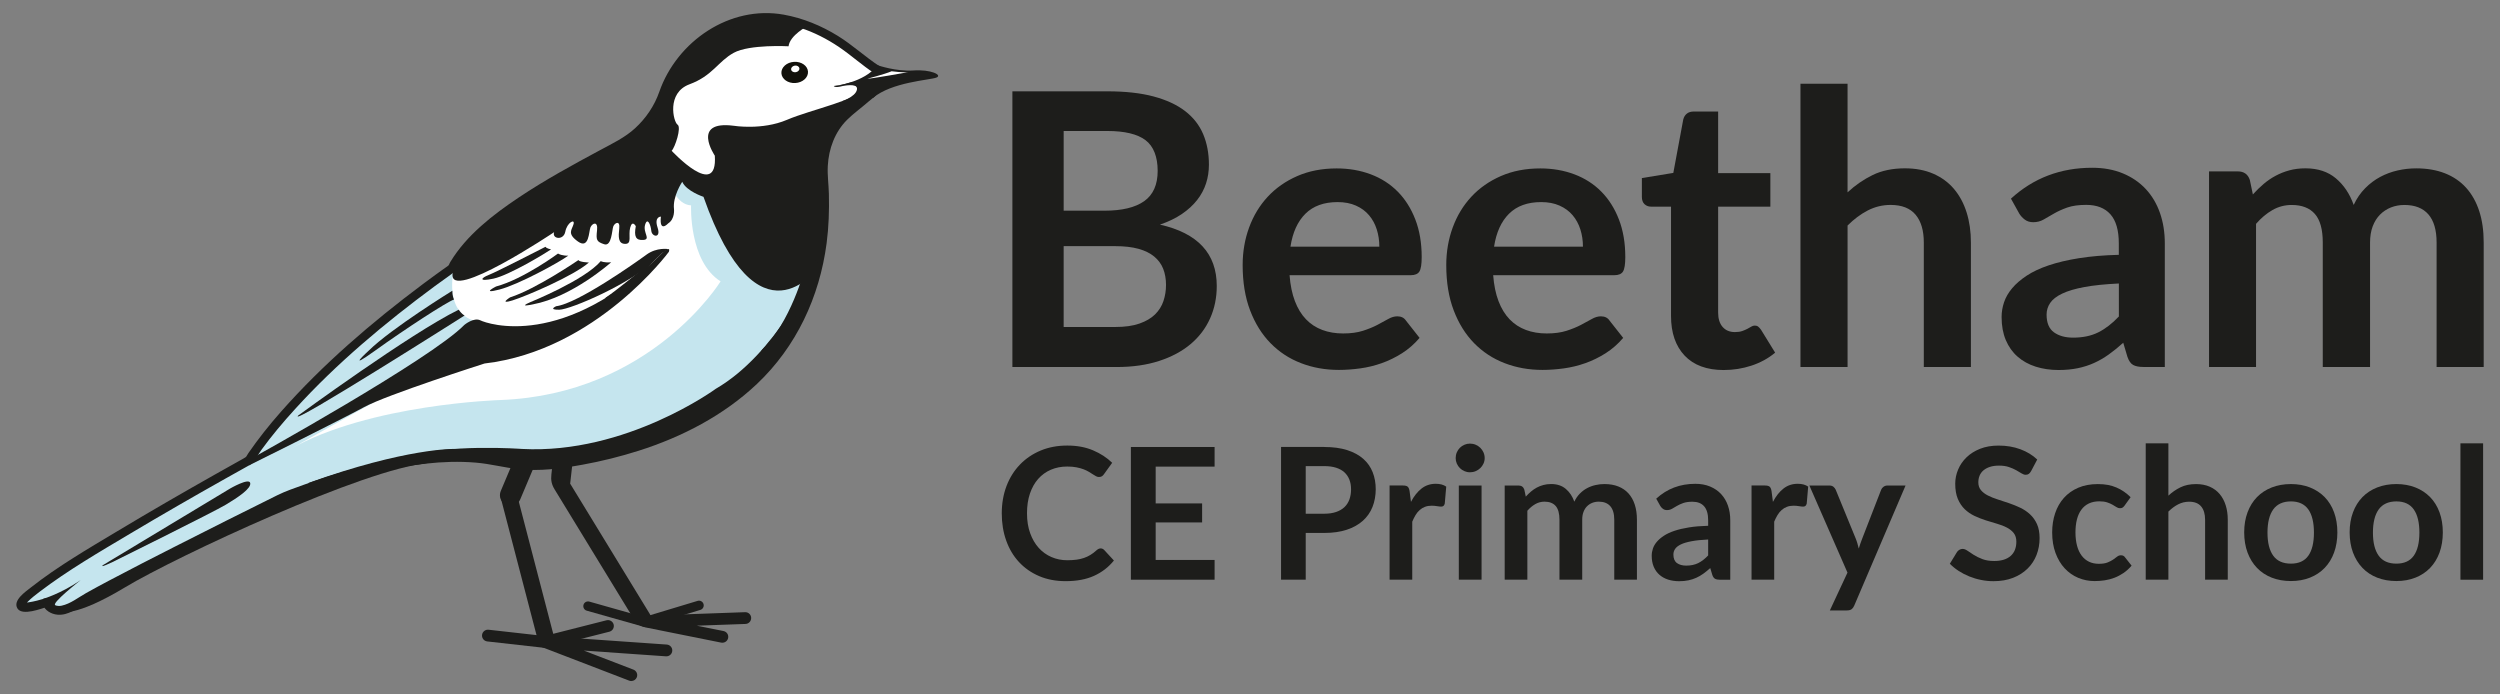 <?xml version="1.0" encoding="UTF-8"?><svg id="Layer_1" xmlns="http://www.w3.org/2000/svg" viewBox="0 0 922 256"><rect x="0" y="0" width="922" height="256" fill="#808080" stroke="none"/><defs><style>.cls-1{fill:#fff;}.cls-2{fill:#c5e5ee;}.cls-3{fill:#12110b;}.cls-4{fill:#1d1d1b;}</style></defs><g><g><path class="cls-4" d="M204.41,165.49c-.35,3.16-.71,6.32-1.06,9.48-.24,2.1,.07,3.68,1.16,5.47,3.17,5.19,6.34,10.38,9.51,15.57,6.68,10.94,13.37,21.88,20.05,32.82,.93,1.52,3.14,2.9,4.94,2.11,1.87-.82,1.46-3.15,.61-4.55-10.07-16.48-20.13-32.95-30.2-49.43,.24,.89,.48,1.78,.72,2.67,.42-3.75,.84-7.49,1.26-11.23,.41-3.66-6.49-7.47-7-2.9h0Z"/><path class="cls-4" d="M188.28,186.52c-.51,0-1.02-.1-1.52-.31-1.99-.84-2.92-3.13-2.08-5.12l6.4-15.17c.84-1.99,3.13-2.92,5.12-2.08,1.99,.84,2.92,3.13,2.08,5.12l-6.4,15.17c-.63,1.49-2.08,2.39-3.61,2.39Z"/><path class="cls-4" d="M201.18,237.93c-1.35,0-2.58-.91-2.94-2.28l-13.5-51.8c-.42-1.63,.55-3.29,2.18-3.71,1.62-.42,3.29,.55,3.71,2.18l13.5,51.8c.42,1.63-.55,3.29-2.18,3.71-.26,.07-.52,.1-.77,.1Z"/><path class="cls-4" d="M232.82,251.17c-.26,0-.52-.05-.78-.15l-31.85-12.24c-1-.39-1.57-1.45-1.34-2.5,.23-1.05,1.19-1.77,2.27-1.7l44.79,3.13c1.2,.08,2.1,1.12,2.02,2.32-.08,1.2-1.13,2.1-2.32,2.02l-30.3-2.12,18.3,7.03c1.12,.43,1.68,1.69,1.25,2.81-.33,.86-1.16,1.39-2.03,1.39Z"/><path class="cls-4" d="M200.98,238.93c-.08,0-.16,0-.24-.01l-21.04-2.36c-1.19-.13-2.05-1.21-1.92-2.4s1.21-2.05,2.4-1.92l20.65,2.32,22.85-5.8c1.16-.3,2.35,.41,2.64,1.57,.29,1.16-.41,2.34-1.57,2.64l-23.23,5.89c-.17,.04-.35,.07-.53,.07Z"/><path class="cls-4" d="M266.41,237.04c-.14,0-.29-.01-.43-.04l-27.99-5.62c-1.08-.22-1.83-1.21-1.74-2.31,.09-1.1,.99-1.96,2.09-1.99l36.44-1.31c1.21-.05,2.21,.89,2.25,2.09,.04,1.2-.89,2.21-2.09,2.25l-17.97,.64,9.87,1.98c1.18,.24,1.94,1.38,1.7,2.56-.21,1.03-1.11,1.74-2.13,1.74Z"/><path class="cls-4" d="M237.51,231.13c-.16,0-.32-.02-.47-.07l-20.65-5.84c-.92-.26-1.46-1.22-1.2-2.15,.26-.92,1.22-1.46,2.15-1.2l20.16,5.7,19.79-5.97c.92-.27,1.89,.24,2.17,1.16,.28,.92-.24,1.89-1.16,2.17l-20.28,6.12c-.16,.05-.33,.07-.5,.07Z"/></g><path class="cls-2" d="M323.44,25.74s-3.03-1.96-10.24-7.65c-7.04-5.54-41.02-28.02-65.65,9.73-.29,.44-2.01,3.83-2.42,5.19-1.28,4.22-5.14,13.57-15.43,19.58-13.62,7.95-52.16,25.56-63.18,46.53,0,0-51.34,35.13-74.84,70.77,0,0-117.81,65.13-74.48,52.3,0,0,2.17,6.38,11.53,.21,9.36-6.17,74.74-38.55,74.74-38.55,0,0,48.14-20.94,80.43-13.59,2.36,.54,11.31,2.07,18.54,1.28,29.91-3.26,106.3-19.82,101.48-103.84,0,0-2.64-15.1,7.48-24.8,0,0,10.75-8.9,11.22-9.93l.81-7.22Z"/><path class="cls-1" d="M258.87,66.97l-14.73-7.07,1.28-11.41,1.4-12.48,6.28-12.53,28.32-11.02,12.08-4.38s14.29,4.27,18.01,8.12c3.72,3.85,11.11,8.83,11.11,8.83,0,0-.69,2.92-4.75,4.49l-.56,4.96-11.19,9.65s-15.23,7.68-15.91,8.14c-.68,.47-9.64,7.91-10.63,8.72-.99,.81-12.69,6.9-12.69,6.9l-8.02-.9Z"/><path class="cls-1" d="M247.18,67.63s2.11,7.84,7.69,8.11c0,0-.9,20.54,10.88,28.03,0,0-25.58,41.68-81.23,43.76,0,0-48.15,1.41-77.61,18.17-29.46,16.76,0,0,0,0,0,0,46.54-26.46,60.26-32.66,13.72-6.2,8.38-14.71,8.38-14.71h0s-11-.96-8.4-18.1c0,0,64.76-35.2,80.03-32.58Z"/><path class="cls-4" d="M297.83,9.58s-6.55,3.42-7.01,7.49c0,0-14.39-.79-20.21,2.4-5.82,3.19-7.78,8.46-16.33,11.62-8.55,3.16-5.93,13.89-4.4,14.88,1.53,1-.94,8.41-2.17,9.64,0,0,17.05,18.39,15.91,1.79,0,0-8.9-13.08,6.98-11.02,0,0,10.45,1.72,19.63-2.19,9.18-3.91,25.64-7.01,32.63-13.36l-11.6,12.52s-8.34,11.67-7.87,20.41c.47,8.74-1.77,35.02-1.77,35.02,0,0-22.1,30.99-42.17-26.19,0,0-6.32-2.08-7.84-5.55,0,0-3.61,5.36-3.04,10.09,0,0,.41,3.62-2.14,5.25,0,0-3.35,3.65-2.69-2.5,0,0-2.58-.02-1.22,4.07,1.36,4.09-2.11,3.42-2.32,1.2-.21-2.22-1.42-5.19-2.29-2.27-.87,2.92,2.22,5.38-.63,5.61-2.85,.23-3.5-1.31-2.8-5.07,0,0-1.27-2.43-2.06,.5-.79,2.93,.78,6.04-1.86,6.02-2.64-.02-2.52-2.66-2.18-5.74,.35-3.07-1.69-2.02-2.2-.71-.51,1.32-.57,7.53-3.38,6.58-2.81-.95-3.02-1.53-2.61-5.14,.41-3.62-1.8-2.58-2.43-1.1-.62,1.49-.46,8.19-4.6,5.25-4.13-2.94-2.25-4.28-1.64-6.41,.6-2.13-2.39-.63-3.04,2.77-.66,3.4-5.03,2.64-4.12,.18,0,0-38.98,26.11-37.45,15.29,0,0-1.46-10.49,23.69-25.5,0,0,29.89-17.49,34.07-19.84,4.18-2.35,16.56-10.09,19.22-20.61,2.66-10.51,21.58-37.58,53.92-25.4Z"/><path class="cls-3" d="M288.18,26.99c.12,2.16,2.41,3.79,5.12,3.63,2.71-.15,4.81-2.02,4.69-4.18-.12-2.16-2.41-3.79-5.12-3.63-2.71,.15-4.81,2.02-4.69,4.18Z"/><path class="cls-1" d="M291.78,25.66c-.11-.67,.48-1.32,1.32-1.46,.84-.14,1.6,.3,1.71,.97s-.48,1.32-1.32,1.46c-.84,.14-1.6-.3-1.71-.96Z"/><path class="cls-4" d="M15.9,220.86s6.53-1.89,13.87-6.93c0,0-11.43,8.92-9.26,9.3l-1.29,.62-3.18-1.8-.14-1.19Z"/><path class="cls-4" d="M37.97,208.41l46.86-28.22s7.03-4.09,7.45-2.05c.42,2.04-4.57,5.33-8.96,7.97-4.38,2.65-41.79,21.16-41.79,21.16,0,0-4.96,2.39-3.56,1.14Z"/><path class="cls-4" d="M307.51,31.72s11.22-1.09,16.12-7.67c0,0,6.86,2.39,13.23,1.94,6.37-.46,10.91,1.7,8.46,2.63-2.45,.93-16.43,1.62-23.41,7.52l-11.25,1.14s6.58-2.21,5.24-5.52c0,0,.57-1.02-8.39-.04Z"/><path class="cls-4" d="M307.51,31.72s.22,.84,3.29,0c0,0,5.29-1.12,5.28,.91l1.53-.82-.39-1.72-3.16,.22s-3.21,.95-3.72,1c-.52,.04-2.76,.42-2.82,.41Z"/><path class="cls-4" d="M324.4,24.45c-5.34-3.49-10.01-7.89-15.45-11.24-6.1-3.76-12.8-6.52-19.86-7.8-19.87-3.59-39.41,9.75-45.94,28.45-1.79,5.14-4.91,9.74-8.91,13.42-3.74,3.45-8.47,5.69-12.91,8.08-10.19,5.48-20.36,11.02-29.99,17.46-9.5,6.35-19.23,13.84-25.24,23.76-.62,1.02-.33,1.09-1,1.56-.64,.44-1.27,.89-1.9,1.34-2.48,1.76-4.94,3.57-7.37,5.39-18.75,14.03-36.75,29.46-52.27,47.04-4.26,4.83-8.28,9.88-11.94,15.18-.92,1.34-.43,1.24-1.86,2.03-3.35,1.86-6.69,3.74-10.02,5.62-12.21,6.89-24.35,13.89-36.37,21.11-10.88,6.53-22.07,13-32.06,20.87-1.89,1.49-6.68,4.73-4.88,7.67,1.76,2.87,8.86,.04,11.01-.59-.58-.31-1.15-.63-1.73-.94,.83,2.3,3.2,3.65,5.52,3.84,3.89,.33,7.18-2.3,10.35-4.16,6.02-3.52,12.25-6.69,18.44-9.9,15.53-8.05,31.18-15.9,46.84-23.7,8.39-4.18,16.84-7.51,25.81-10.36,11.19-3.55,22.69-6.27,34.36-7.59,6.14-.69,12.33-.89,18.49-.37,5.27,.44,10.38,1.83,15.64,2.4,7.97,.86,15.8-.21,23.63-1.63,7.02-1.27,13.95-3,20.76-5.16,15.99-5.08,31.32-13.02,43.58-24.6,14.56-13.76,23.11-32.12,25.72-51.88,.8-6.06,.99-12.17,.84-18.27-.08-3.44-.59-6.84-.4-10.29,.34-6.32,2.59-12.5,7.12-17.01,2.37-2.35,5.2-4.35,7.71-6.56,1.27-1.12,3.92-2.78,4.13-4.64,.26-2.35,.53-4.69,.79-7.04,.23-2.07-2.98-2.43-3.21-.36-.16,1.46-.33,2.92-.49,4.38-.09,.81-.18,1.63-.27,2.44-.06,.55-.2,.38,.21-.29-.13,.22-.35,.41-.53,.58-2.88,2.84-6.08,5.39-9.18,7.98-7.4,6.19-10.08,15.87-9.47,25.24,1.35,20.72-1.76,41.57-13.31,59.23-17.85,27.28-50.88,39.95-81.96,44.24-4.57,.63-9.06,.92-13.69,.57-5.36-.4-10.53-1.8-15.86-2.41-12-1.37-24.31,.28-36.05,2.77-10,2.12-19.85,5.09-29.46,8.57-3.19,1.15-6.48,2.26-9.52,3.77-12.68,6.29-25.34,12.63-37.96,19.05-8.02,4.07-16.03,8.17-23.98,12.38-2.87,1.52-5.72,3.05-8.55,4.64-2.9,1.64-5.77,3.96-9.05,4.66-1.61,.34-3.46-.2-4.05-1.84-.22-.61-1.08-1.13-1.73-.94-2.16,.64-4.35,1.26-6.59,1.57-.79,.11-.95,.12-1.47,.07-.51-.05,.13-.1,.34,.72,.08,.29-.09,.35,.07,.09,.28-.44,.82-1.01,1-1.19,1.31-1.31,2.79-2.45,4.27-3.58,10.47-7.96,22-14.65,33.28-21.37,11.69-6.97,23.5-13.76,35.37-20.44,2.85-1.61,5.71-3.21,8.58-4.8,2.1-1.17,3.21-3.82,4.6-5.72,3.82-5.27,8.04-10.26,12.43-15.08,15.38-16.92,33.17-31.77,51.54-45.34,2.01-1.48,4.04-2.95,6.08-4.39,2.04-1.43,2.88-3.74,4.33-5.76,7.03-9.8,17.63-17.01,27.7-23.35,9.34-5.89,19.16-10.92,28.82-16.23,9.08-4.99,16.23-12.1,19.35-22.19,1.71-5.54,5.96-10.51,9.97-14.54,3.83-3.84,8.34-6.92,13.39-8.9,8.1-3.18,17.1-2.57,25.23,.11,5.02,1.65,9.79,4.09,14.17,7.04,4.5,3.04,8.53,6.74,13.08,9.71,1.74,1.14,3.67-1.45,1.93-2.59Z"/><path class="cls-4" d="M299.73,100.26s-13.31,30.1-35.72,43.11c0,0-33.06,24.24-71.47,22.2,0,0-28.02-2.08-43.32,3.18l3.2,1.52s21.91-2.19,32.74,.59c10.82,2.78,48.22,.58,77.06-18.08,28.84-18.66,37.7-44.57,37.6-53.25"/><path class="cls-4" d="M296.77,99.21s-5.15,19.88-15.96,30.01l2,2.72s17.7-23.83,18.58-32.22c.88-8.39-4.61-.52-4.61-.52Z"/><path class="cls-4" d="M246.71,92.83s-26.77,36.42-68.02,41.23c0,0-36.13,11.55-44.43,16.09-8.3,4.54-42.48,21.51-42.48,21.51l.86-2.51s66.27-36.63,78.63-49.34c0,0,3.47-2.9,5.92-1.66,2.46,1.23,30.84,11.27,67.75-25.52,0,0,2.46-1.85,1.75,.2Z"/><path class="cls-4" d="M109.92,153.29s41.51-30.41,59.24-39.07c0,0,1.04,1.6,2.19,2.13,0,0-65.17,41.37-61.43,36.94Z"/><path class="cls-4" d="M167.45,110.46s-.66-1.09-.62-3.24c0,0-22.55,13.9-30.88,22.13,0,0-8.87,8.06,2.29,.03,11.16-8.03,26.52-18.02,29.22-18.93Z"/><path class="cls-4" d="M201.19,91.01s-18.2,9.35-20.94,10.39c-2.73,1.04-4.08,2.6,1.74,1.36,5.83-1.24,19.49-9.55,21.25-10.79,0,0-1.68-.28-2.06-.95Z"/><path class="cls-4" d="M22.51,225.58s4.89,2.3,23.64-8.99c18.75-11.3,89.05-44.05,111.5-45.71l-8.54-.96-30.48,9.2-22.66,9.53-26.27,12.78-47.19,24.15Z"/><path class="cls-4" d="M167.61,165.57s-17.71-.48-54.11,12.63l5.15,.92,25.29-6.68,22.95-5.43,.72-1.43Z"/><path class="cls-4" d="M205.79,93.51s-12.7,9.41-22.85,12.15c0,0-5.84,2.95,1.23,1.13,7.07-1.82,21.97-9.99,25.41-12.49,0,0-2.27,.11-3.79-.79Z"/><path class="cls-4" d="M213.3,95.93s-15.65,10.71-25.19,13.74c0,0-4.28,2.72,.87,1.13,5.14-1.59,22.81-9.18,28.2-13.99,0,0-3.42-.11-3.87-.89Z"/><path class="cls-4" d="M246.49,91.87s-4.24-.77-8.08,2.05c-3.84,2.82-25.31,18.01-33.28,19.01,0,0-3.13,1.36,1.12,1.3,4.25-.06,26.71-9.79,35.21-18.24l2.8-2.68,2.23-1.44Z"/><path class="cls-4" d="M236.16,99.87s-9.76,7.93-12.15,9.45c-2.38,1.52,1.61,.56,1.61,.56l11.29-8.26,3.87-5.41-3.28,.15-1.34,3.5Z"/><path class="cls-4" d="M195.68,111.39s19.95-8.08,25.89-15.09c0,0,1.01,.66,3.83,.43,0,0-14.35,12.83-28.92,15.53,0,0-5.86,1.32-.8-.87Z"/><path class="cls-1" d="M319.88,29.03s6.48-1.69,8.95-2.75c0,0,4.36,.58,6.14,.33,0,0-13.65,2.47-15.1,2.42Z"/></g><g><g><path class="cls-4" d="M408.38,33.68c6.65,0,12.35,.63,17.08,1.9,4.73,1.27,8.61,3.07,11.64,5.41,3.02,2.34,5.24,5.18,6.64,8.51s2.11,7.08,2.11,11.25c0,2.39-.35,4.68-1.05,6.86-.7,2.18-1.79,4.22-3.27,6.12s-3.35,3.62-5.62,5.17c-2.27,1.55-4.98,2.86-8.12,3.94,13.97,3.14,20.95,10.69,20.95,22.64,0,4.31-.82,8.3-2.46,11.95-1.64,3.66-4.03,6.81-7.17,9.46-3.14,2.65-7.01,4.72-11.6,6.22-4.59,1.5-9.84,2.25-15.75,2.25h-38.39V33.68h35.01Zm-16.1,14.63v29.39h15.05c6.47,0,11.35-1.17,14.66-3.52,3.3-2.34,4.96-6.07,4.96-11.18s-1.5-9.07-4.5-11.32c-3-2.25-7.69-3.37-14.06-3.37h-16.1Zm19.12,72.28c3.52,0,6.47-.42,8.86-1.27,2.39-.84,4.3-1.97,5.73-3.37,1.43-1.41,2.46-3.05,3.09-4.92,.63-1.88,.95-3.87,.95-5.98s-.35-4.18-1.05-5.94c-.7-1.76-1.81-3.26-3.31-4.5-1.5-1.24-3.43-2.19-5.8-2.85-2.37-.65-5.21-.98-8.54-.98h-19.05v29.81h19.12Z"/><path class="cls-4" d="M475.59,101.46c.28,3.7,.94,6.9,1.97,9.6,1.03,2.7,2.39,4.92,4.08,6.68,1.69,1.76,3.69,3.07,6.01,3.94,2.32,.87,4.89,1.3,7.7,1.3s5.24-.33,7.28-.98c2.04-.66,3.82-1.38,5.34-2.18,1.52-.8,2.86-1.52,4.01-2.18,1.15-.66,2.26-.98,3.34-.98,1.45,0,2.53,.54,3.23,1.62l4.99,6.33c-1.92,2.25-4.08,4.14-6.47,5.66-2.39,1.52-4.89,2.74-7.49,3.66s-5.25,1.56-7.95,1.93c-2.7,.37-5.31,.56-7.84,.56-5.02,0-9.68-.83-13.99-2.5-4.31-1.66-8.06-4.12-11.25-7.38-3.19-3.26-5.69-7.29-7.52-12.09-1.83-4.8-2.74-10.37-2.74-16.7,0-4.92,.8-9.55,2.39-13.88s3.88-8.11,6.86-11.32c2.98-3.21,6.61-5.75,10.9-7.63,4.29-1.87,9.13-2.81,14.52-2.81,4.55,0,8.74,.73,12.59,2.18,3.84,1.45,7.15,3.57,9.91,6.36,2.77,2.79,4.93,6.21,6.5,10.27,1.57,4.06,2.36,8.68,2.36,13.89,0,2.62-.28,4.39-.84,5.31-.56,.91-1.64,1.37-3.23,1.37h-44.65Zm33.11-10.48c0-2.25-.32-4.37-.95-6.36-.63-1.99-1.58-3.74-2.85-5.24-1.27-1.5-2.87-2.68-4.82-3.55-1.95-.87-4.21-1.3-6.79-1.3-5.02,0-8.96,1.43-11.85,4.29-2.88,2.86-4.72,6.91-5.52,12.16h32.76Z"/><path class="cls-4" d="M550.68,101.46c.28,3.7,.94,6.9,1.97,9.6,1.03,2.7,2.39,4.92,4.08,6.68,1.69,1.76,3.69,3.07,6.01,3.94,2.32,.87,4.89,1.3,7.7,1.3s5.24-.33,7.28-.98c2.04-.66,3.82-1.38,5.34-2.18,1.52-.8,2.86-1.52,4.01-2.18,1.15-.66,2.26-.98,3.34-.98,1.45,0,2.53,.54,3.23,1.62l4.99,6.33c-1.92,2.25-4.08,4.14-6.47,5.66-2.39,1.52-4.89,2.74-7.49,3.66s-5.25,1.56-7.95,1.93c-2.7,.37-5.31,.56-7.84,.56-5.02,0-9.68-.83-13.99-2.5-4.31-1.66-8.06-4.12-11.25-7.38-3.19-3.26-5.69-7.29-7.52-12.09-1.83-4.8-2.74-10.37-2.74-16.7,0-4.92,.8-9.55,2.39-13.88s3.88-8.11,6.86-11.32c2.98-3.21,6.61-5.75,10.9-7.63,4.29-1.87,9.13-2.81,14.52-2.81,4.55,0,8.74,.73,12.59,2.18,3.84,1.45,7.15,3.57,9.91,6.36,2.77,2.79,4.93,6.21,6.5,10.27,1.57,4.06,2.36,8.68,2.36,13.89,0,2.62-.28,4.39-.84,5.31-.56,.91-1.64,1.37-3.23,1.37h-44.65Zm33.11-10.48c0-2.25-.32-4.37-.95-6.36-.63-1.99-1.58-3.74-2.85-5.24-1.27-1.5-2.87-2.68-4.82-3.55-1.95-.87-4.21-1.3-6.79-1.3-5.02,0-8.96,1.43-11.85,4.29-2.88,2.86-4.72,6.91-5.52,12.16h32.76Z"/><path class="cls-4" d="M635.75,136.47c-6.28,0-11.1-1.77-14.45-5.31-3.35-3.54-5.03-8.42-5.03-14.66v-40.29h-7.38c-.94,0-1.73-.3-2.39-.91-.66-.61-.98-1.52-.98-2.74v-6.89l11.6-1.9,3.66-19.69c.23-.94,.68-1.66,1.34-2.18,.66-.52,1.5-.77,2.53-.77h9v22.71h19.26v12.37h-19.26v39.09c0,2.25,.55,4.01,1.65,5.27,1.1,1.26,2.61,1.9,4.53,1.9,1.08,0,1.98-.13,2.71-.39,.73-.26,1.36-.53,1.9-.81,.54-.28,1.02-.55,1.44-.81s.84-.39,1.27-.39c.52,0,.94,.13,1.27,.39,.33,.26,.68,.64,1.05,1.16l5.2,8.44c-2.53,2.11-5.44,3.7-8.72,4.78-3.28,1.08-6.68,1.62-10.19,1.62Z"/><path class="cls-4" d="M681.38,70.94c2.81-2.62,5.91-4.76,9.28-6.4s7.33-2.46,11.88-2.46c3.94,0,7.43,.67,10.48,2,3.05,1.34,5.59,3.21,7.63,5.63,2.04,2.41,3.59,5.3,4.64,8.65,1.05,3.35,1.58,7.04,1.58,11.07v45.91h-17.37v-45.91c0-4.41-1.01-7.82-3.02-10.23-2.02-2.41-5.09-3.62-9.21-3.62-3,0-5.81,.68-8.44,2.04-2.63,1.36-5.11,3.21-7.45,5.56v52.17h-17.37V30.87h17.37v40.08Z"/><path class="cls-4" d="M741.64,73.26c8.3-7.59,18.28-11.39,29.95-11.39,4.22,0,7.99,.69,11.32,2.07,3.33,1.38,6.14,3.3,8.44,5.77,2.3,2.46,4.04,5.4,5.24,8.82s1.79,7.17,1.79,11.25v45.56h-7.87c-1.64,0-2.91-.25-3.8-.74-.89-.49-1.59-1.49-2.11-2.99l-1.55-5.2c-1.83,1.64-3.61,3.08-5.34,4.32-1.73,1.24-3.54,2.28-5.41,3.13s-3.88,1.49-6.01,1.93c-2.13,.44-4.49,.67-7.07,.67-3.05,0-5.86-.41-8.44-1.23-2.58-.82-4.81-2.05-6.68-3.69-1.88-1.64-3.33-3.68-4.36-6.12-1.03-2.44-1.55-5.27-1.55-8.51,0-1.83,.3-3.64,.91-5.45,.61-1.8,1.6-3.53,2.99-5.17,1.38-1.64,3.18-3.19,5.38-4.64,2.2-1.45,4.91-2.72,8.12-3.8,3.21-1.08,6.95-1.96,11.21-2.64,4.27-.68,9.14-1.09,14.62-1.23v-4.22c0-4.83-1.03-8.4-3.09-10.72-2.06-2.32-5.04-3.48-8.93-3.48-2.81,0-5.15,.33-7,.98-1.85,.66-3.48,1.4-4.89,2.22-1.41,.82-2.68,1.56-3.83,2.21-1.15,.66-2.43,.98-3.83,.98-1.22,0-2.25-.32-3.09-.95-.84-.63-1.52-1.37-2.04-2.21l-3.09-5.56Zm39.79,31.29c-5.01,.24-9.23,.67-12.66,1.3-3.42,.63-6.16,1.44-8.23,2.43-2.06,.98-3.54,2.13-4.43,3.44-.89,1.31-1.33,2.74-1.33,4.29,0,3.05,.9,5.23,2.71,6.54s4.16,1.97,7.07,1.97c3.56,0,6.64-.64,9.25-1.93,2.6-1.29,5.14-3.24,7.63-5.87v-12.16Z"/><path class="cls-4" d="M814.69,135.35V63.21h10.62c2.25,0,3.73,1.05,4.43,3.16l1.12,5.34c1.27-1.41,2.59-2.7,3.97-3.87,1.38-1.17,2.86-2.18,4.43-3.02,1.57-.84,3.26-1.51,5.06-2,1.8-.49,3.78-.74,5.94-.74,4.55,0,8.29,1.23,11.21,3.69,2.93,2.46,5.12,5.73,6.57,9.81,1.12-2.39,2.53-4.44,4.22-6.15,1.69-1.71,3.54-3.1,5.55-4.18,2.02-1.08,4.16-1.87,6.43-2.39,2.27-.52,4.56-.77,6.86-.77,3.98,0,7.52,.61,10.62,1.83,3.09,1.22,5.69,3,7.8,5.34,2.11,2.34,3.71,5.2,4.82,8.58,1.1,3.38,1.65,7.24,1.65,11.6v45.91h-17.37v-45.91c0-4.59-1.01-8.05-3.02-10.37-2.02-2.32-4.97-3.48-8.86-3.48-1.78,0-3.43,.31-4.96,.91-1.52,.61-2.86,1.49-4.01,2.64s-2.05,2.59-2.71,4.32-.98,3.73-.98,5.98v45.91h-17.44v-45.91c0-4.83-.97-8.34-2.92-10.55-1.94-2.2-4.79-3.3-8.54-3.3-2.53,0-4.89,.62-7.07,1.86-2.18,1.24-4.21,2.94-6.08,5.1v52.8h-17.37Z"/></g><g><path class="cls-4" d="M405.9,202.25c.5,0,.94,.19,1.32,.58l3.59,3.89c-1.99,2.46-4.43,4.34-7.33,5.65-2.9,1.31-6.38,1.96-10.44,1.96-3.63,0-6.9-.62-9.8-1.86-2.9-1.24-5.38-2.97-7.43-5.18-2.05-2.21-3.63-4.85-4.72-7.92-1.1-3.07-1.64-6.42-1.64-10.05s.59-7.04,1.76-10.1c1.17-3.06,2.83-5.69,4.96-7.9,2.13-2.21,4.68-3.93,7.63-5.16,2.96-1.23,6.23-1.84,9.82-1.84s6.73,.59,9.49,1.76c2.76,1.17,5.12,2.71,7.06,4.6l-3.05,4.23c-.18,.27-.41,.51-.69,.71-.28,.2-.67,.3-1.17,.3-.34,0-.69-.1-1.05-.29-.36-.19-.76-.43-1.18-.71-.43-.28-.93-.59-1.49-.93-.56-.34-1.22-.65-1.96-.93-.74-.28-1.61-.52-2.59-.71-.98-.19-2.12-.29-3.4-.29-2.19,0-4.19,.39-6.01,1.17-1.82,.78-3.38,1.91-4.69,3.38-1.31,1.48-2.32,3.28-3.05,5.42-.72,2.13-1.08,4.56-1.08,7.29s.39,5.2,1.17,7.34c.78,2.14,1.83,3.95,3.16,5.42,1.33,1.47,2.9,2.59,4.7,3.37,1.81,.78,3.75,1.17,5.82,1.17,1.24,0,2.36-.07,3.37-.2,1-.13,1.93-.35,2.78-.64s1.65-.67,2.4-1.13c.76-.46,1.51-1.03,2.25-1.71,.23-.2,.46-.37,.71-.49,.25-.12,.51-.19,.78-.19Z"/><path class="cls-4" d="M426.21,172.09v13.57h17.13v7.01h-17.13v13.84h21.73v7.28h-30.87v-48.94h30.87v7.24h-21.73Z"/><path class="cls-4" d="M488.35,164.85c3.27,0,6.1,.38,8.5,1.15,2.39,.77,4.37,1.84,5.92,3.21,1.56,1.38,2.71,3.02,3.47,4.94s1.13,4.02,1.13,6.29-.4,4.54-1.19,6.52c-.79,1.98-1.97,3.67-3.55,5.09-1.58,1.42-3.56,2.53-5.94,3.32-2.38,.79-5.16,1.18-8.34,1.18h-6.8v17.23h-9.1v-48.94h15.91Zm0,24.61c1.67,0,3.12-.21,4.37-.63,1.24-.42,2.27-1.02,3.1-1.79,.82-.78,1.44-1.73,1.84-2.84s.61-2.36,.61-3.74-.2-2.49-.61-3.55c-.41-1.06-1.02-1.96-1.83-2.71-.81-.74-1.84-1.31-3.08-1.71-1.24-.39-2.71-.59-4.4-.59h-6.8v17.57h6.8Z"/><path class="cls-4" d="M520.37,185.09c1.08-2.08,2.37-3.71,3.86-4.89,1.49-1.18,3.25-1.78,5.28-1.78,1.6,0,2.89,.35,3.86,1.05l-.54,6.26c-.11,.41-.28,.69-.49,.86-.21,.17-.5,.25-.86,.25-.34,0-.84-.06-1.51-.17s-1.31-.17-1.95-.17c-.93,0-1.75,.14-2.47,.41-.72,.27-1.37,.66-1.95,1.17-.58,.51-1.08,1.12-1.52,1.84-.44,.72-.85,1.55-1.24,2.47v21.39h-8.36v-34.73h4.91c.86,0,1.46,.15,1.79,.46s.56,.85,.68,1.64l.51,3.93Z"/><path class="cls-4" d="M547.55,168.94c0,.72-.15,1.4-.44,2.03-.29,.63-.68,1.18-1.17,1.66-.49,.47-1.06,.85-1.71,1.13-.65,.28-1.35,.42-2.1,.42s-1.4-.14-2.05-.42-1.2-.66-1.68-1.13c-.47-.47-.85-1.03-1.13-1.66-.28-.63-.42-1.31-.42-2.03s.14-1.44,.42-2.1c.28-.65,.66-1.22,1.13-1.69,.47-.47,1.03-.85,1.68-1.13,.64-.28,1.33-.42,2.05-.42s1.44,.14,2.1,.42c.65,.28,1.22,.66,1.71,1.13,.48,.47,.87,1.04,1.17,1.69,.29,.66,.44,1.35,.44,2.1Zm-1.15,10.12v34.73h-8.39v-34.73h8.39Z"/><path class="cls-4" d="M554.93,213.79v-34.73h5.11c1.08,0,1.79,.51,2.13,1.52l.54,2.57c.61-.68,1.25-1.3,1.91-1.86,.67-.56,1.38-1.05,2.13-1.46,.76-.41,1.57-.73,2.44-.96,.87-.24,1.82-.36,2.86-.36,2.19,0,3.99,.59,5.4,1.78,1.41,1.19,2.46,2.76,3.16,4.72,.54-1.15,1.22-2.14,2.03-2.96,.81-.82,1.7-1.5,2.67-2.01,.97-.52,2-.9,3.1-1.15,1.09-.25,2.19-.37,3.3-.37,1.92,0,3.62,.29,5.11,.88s2.74,1.44,3.76,2.57c1.02,1.13,1.79,2.5,2.32,4.13,.53,1.62,.8,3.49,.8,5.58v22.1h-8.36v-22.1c0-2.21-.49-3.88-1.46-4.99-.97-1.12-2.39-1.68-4.27-1.68-.86,0-1.65,.15-2.39,.44-.73,.29-1.38,.72-1.93,1.27-.55,.55-.99,1.25-1.3,2.08-.32,.83-.47,1.79-.47,2.88v22.1h-8.39v-22.1c0-2.32-.47-4.02-1.4-5.08-.94-1.06-2.31-1.59-4.11-1.59-1.22,0-2.35,.3-3.4,.9s-2.03,1.42-2.93,2.45v25.42h-8.36Z"/><path class="cls-4" d="M610.81,183.91c3.99-3.66,8.8-5.48,14.42-5.48,2.03,0,3.85,.33,5.45,1,1.6,.67,2.96,1.59,4.06,2.78s1.95,2.6,2.52,4.25c.58,1.65,.86,3.45,.86,5.42v21.93h-3.79c-.79,0-1.4-.12-1.83-.36s-.77-.72-1.01-1.44l-.75-2.5c-.88,.79-1.74,1.48-2.57,2.08s-1.7,1.1-2.61,1.51-1.87,.72-2.89,.93c-1.03,.21-2.16,.32-3.4,.32-1.47,0-2.82-.2-4.06-.59s-2.31-.99-3.21-1.78c-.9-.79-1.6-1.77-2.1-2.94-.5-1.17-.75-2.54-.75-4.1,0-.88,.15-1.75,.44-2.62,.29-.87,.77-1.7,1.44-2.49,.67-.79,1.53-1.53,2.59-2.23,1.06-.7,2.36-1.31,3.91-1.83,1.54-.52,3.34-.94,5.4-1.27,2.05-.33,4.4-.52,7.04-.59v-2.03c0-2.32-.5-4.04-1.49-5.16-.99-1.12-2.43-1.68-4.3-1.68-1.35,0-2.48,.16-3.37,.47-.89,.32-1.68,.67-2.35,1.07-.68,.4-1.29,.75-1.84,1.07-.55,.32-1.17,.47-1.84,.47-.59,0-1.08-.15-1.49-.46-.41-.3-.73-.66-.98-1.07l-1.49-2.67Zm19.16,15.06c-2.42,.11-4.45,.32-6.09,.63s-2.97,.69-3.96,1.17-1.7,1.03-2.13,1.66c-.43,.63-.64,1.32-.64,2.07,0,1.47,.43,2.52,1.3,3.15,.87,.63,2,.95,3.4,.95,1.71,0,3.2-.31,4.45-.93,1.25-.62,2.48-1.56,3.67-2.83v-5.86Z"/><path class="cls-4" d="M653.86,185.09c1.08-2.08,2.37-3.71,3.86-4.89,1.49-1.18,3.25-1.78,5.28-1.78,1.6,0,2.89,.35,3.86,1.05l-.54,6.26c-.11,.41-.28,.69-.49,.86s-.5,.25-.86,.25c-.34,0-.84-.06-1.51-.17-.67-.11-1.31-.17-1.95-.17-.93,0-1.75,.14-2.47,.41-.72,.27-1.37,.66-1.95,1.17s-1.08,1.12-1.52,1.84c-.44,.72-.85,1.55-1.24,2.47v21.39h-8.36v-34.73h4.91c.86,0,1.46,.15,1.79,.46s.56,.85,.68,1.64l.51,3.93Z"/><path class="cls-4" d="M702.77,179.06l-18.92,44.27c-.25,.59-.57,1.03-.96,1.34-.4,.3-1,.46-1.81,.46h-6.23l6.5-13.95-14.05-32.12h7.34c.65,0,1.17,.16,1.54,.47,.37,.32,.65,.68,.83,1.08l7.38,18.01c.25,.61,.46,1.22,.63,1.83,.17,.61,.33,1.23,.49,1.86,.2-.63,.41-1.26,.61-1.88,.2-.62,.43-1.24,.68-1.84l6.97-17.97c.18-.45,.48-.82,.9-1.12,.42-.29,.89-.44,1.41-.44h6.7Z"/><path class="cls-4" d="M749.07,173.75c-.27,.47-.56,.82-.86,1.03-.3,.21-.68,.32-1.13,.32-.47,0-.99-.17-1.54-.52s-1.21-.74-1.98-1.17c-.77-.43-1.66-.82-2.69-1.17-1.03-.35-2.24-.52-3.64-.52-1.26,0-2.37,.15-3.32,.46-.95,.3-1.74,.73-2.39,1.27-.64,.54-1.12,1.19-1.44,1.95-.32,.76-.47,1.58-.47,2.49,0,1.15,.32,2.11,.96,2.88,.64,.77,1.49,1.42,2.55,1.96,1.06,.54,2.27,1.03,3.62,1.46s2.74,.89,4.16,1.37,2.81,1.05,4.16,1.69c1.35,.64,2.56,1.46,3.62,2.44,1.06,.98,1.91,2.18,2.56,3.6,.64,1.42,.96,3.15,.96,5.18,0,2.21-.38,4.28-1.13,6.21-.76,1.93-1.86,3.61-3.32,5.04-1.46,1.43-3.23,2.56-5.33,3.38-2.1,.82-4.5,1.24-7.21,1.24-1.56,0-3.09-.15-4.6-.46-1.51-.3-2.96-.74-4.35-1.3-1.39-.56-2.69-1.24-3.91-2.03-1.22-.79-2.3-1.67-3.25-2.64l2.67-4.37c.23-.32,.52-.58,.88-.79,.36-.21,.74-.32,1.15-.32,.56,0,1.17,.23,1.83,.69,.65,.46,1.43,.98,2.33,1.54,.9,.56,1.96,1.08,3.17,1.54,1.21,.46,2.66,.69,4.35,.69,2.59,0,4.6-.61,6.02-1.84,1.42-1.23,2.13-3,2.13-5.3,0-1.29-.32-2.33-.96-3.15-.64-.81-1.5-1.49-2.56-2.05-1.06-.55-2.27-1.02-3.62-1.4-1.35-.38-2.73-.8-4.13-1.25-1.4-.45-2.78-.99-4.13-1.62-1.35-.63-2.56-1.46-3.62-2.47-1.06-1.02-1.91-2.29-2.56-3.81-.64-1.52-.96-3.4-.96-5.63,0-1.78,.36-3.52,1.07-5.21s1.74-3.19,3.1-4.5c1.35-1.31,3.02-2.36,5.01-3.15,1.99-.79,4.26-1.18,6.84-1.18,2.89,0,5.55,.45,7.99,1.35,2.44,.9,4.51,2.17,6.23,3.79l-2.27,4.3Z"/><path class="cls-4" d="M783.6,186.41c-.25,.32-.49,.56-.73,.75s-.58,.27-1.03,.27-.85-.13-1.25-.39c-.41-.26-.89-.55-1.46-.88-.56-.33-1.24-.62-2.01-.88-.78-.26-1.74-.39-2.89-.39-1.47,0-2.75,.27-3.86,.79-1.11,.53-2.03,1.29-2.76,2.29-.73,.99-1.28,2.19-1.64,3.6-.36,1.41-.54,3.01-.54,4.79s.2,3.5,.59,4.94c.39,1.44,.96,2.66,1.71,3.64,.74,.98,1.65,1.73,2.71,2.23,1.06,.51,2.26,.76,3.59,.76s2.41-.16,3.23-.49c.82-.33,1.52-.69,2.08-1.08,.56-.39,1.05-.76,1.47-1.08,.42-.33,.88-.49,1.4-.49,.68,0,1.18,.26,1.52,.78l2.4,3.05c-.93,1.08-1.93,1.99-3.01,2.72-1.08,.73-2.21,1.32-3.37,1.76-1.16,.44-2.36,.75-3.59,.93-1.23,.18-2.45,.27-3.67,.27-2.14,0-4.16-.4-6.06-1.2-1.9-.8-3.55-1.97-4.98-3.5-1.42-1.53-2.54-3.41-3.37-5.64-.82-2.22-1.24-4.75-1.24-7.6,0-2.55,.37-4.91,1.1-7.09,.73-2.18,1.81-4.06,3.23-5.65,1.42-1.59,3.18-2.84,5.28-3.74,2.1-.9,4.51-1.35,7.24-1.35s4.87,.42,6.82,1.25c1.95,.83,3.71,2.03,5.26,3.59l-2.2,3.05Z"/><path class="cls-4" d="M799.71,182.79c1.35-1.26,2.84-2.29,4.47-3.08,1.62-.79,3.53-1.18,5.72-1.18,1.9,0,3.58,.32,5.04,.96,1.47,.64,2.69,1.55,3.67,2.71,.98,1.16,1.73,2.55,2.23,4.16,.51,1.61,.76,3.39,.76,5.33v22.1h-8.36v-22.1c0-2.12-.49-3.76-1.46-4.92-.97-1.16-2.45-1.74-4.43-1.74-1.44,0-2.8,.33-4.06,.98s-2.46,1.55-3.59,2.67v25.11h-8.36v-50.3h8.36v19.29Z"/><path class="cls-4" d="M844.89,178.52c2.57,0,4.91,.42,7.02,1.25,2.11,.83,3.91,2.02,5.42,3.55,1.5,1.54,2.66,3.41,3.47,5.62,.81,2.21,1.22,4.68,1.22,7.41s-.41,5.24-1.22,7.45c-.81,2.21-1.97,4.1-3.47,5.65-1.5,1.56-3.31,2.75-5.42,3.59-2.11,.83-4.45,1.25-7.02,1.25s-4.95-.42-7.07-1.25c-2.12-.83-3.93-2.03-5.43-3.59-1.5-1.56-2.66-3.44-3.49-5.65-.82-2.21-1.24-4.69-1.24-7.45s.41-5.2,1.24-7.41c.82-2.21,1.99-4.08,3.49-5.62,1.5-1.53,3.31-2.72,5.43-3.55,2.12-.83,4.48-1.25,7.07-1.25Zm0,29.35c2.89,0,5.03-.97,6.41-2.91s2.08-4.78,2.08-8.53-.69-6.6-2.08-8.56-3.53-2.95-6.41-2.95-5.11,.99-6.52,2.96c-1.41,1.97-2.12,4.82-2.12,8.55s.71,6.56,2.12,8.51c1.41,1.95,3.58,2.93,6.52,2.93Z"/><path class="cls-4" d="M883.78,178.52c2.57,0,4.91,.42,7.02,1.25,2.11,.83,3.91,2.02,5.42,3.55,1.5,1.54,2.66,3.41,3.47,5.62,.81,2.21,1.22,4.68,1.22,7.41s-.41,5.24-1.22,7.45c-.81,2.21-1.97,4.1-3.47,5.65-1.5,1.56-3.31,2.75-5.42,3.59-2.11,.83-4.45,1.25-7.02,1.25s-4.95-.42-7.07-1.25c-2.12-.83-3.93-2.03-5.43-3.59-1.5-1.56-2.66-3.44-3.49-5.65-.82-2.21-1.24-4.69-1.24-7.45s.41-5.2,1.24-7.41c.82-2.21,1.99-4.08,3.49-5.62,1.5-1.53,3.31-2.72,5.43-3.55,2.12-.83,4.48-1.25,7.07-1.25Zm0,29.35c2.89,0,5.03-.97,6.41-2.91s2.08-4.78,2.08-8.53-.69-6.6-2.08-8.56-3.53-2.95-6.41-2.95-5.11,.99-6.52,2.96c-1.41,1.97-2.12,4.82-2.12,8.55s.71,6.56,2.12,8.51c1.41,1.95,3.58,2.93,6.52,2.93Z"/><path class="cls-4" d="M915.77,163.5v50.3h-8.36v-50.3h8.36Z"/></g></g></svg>